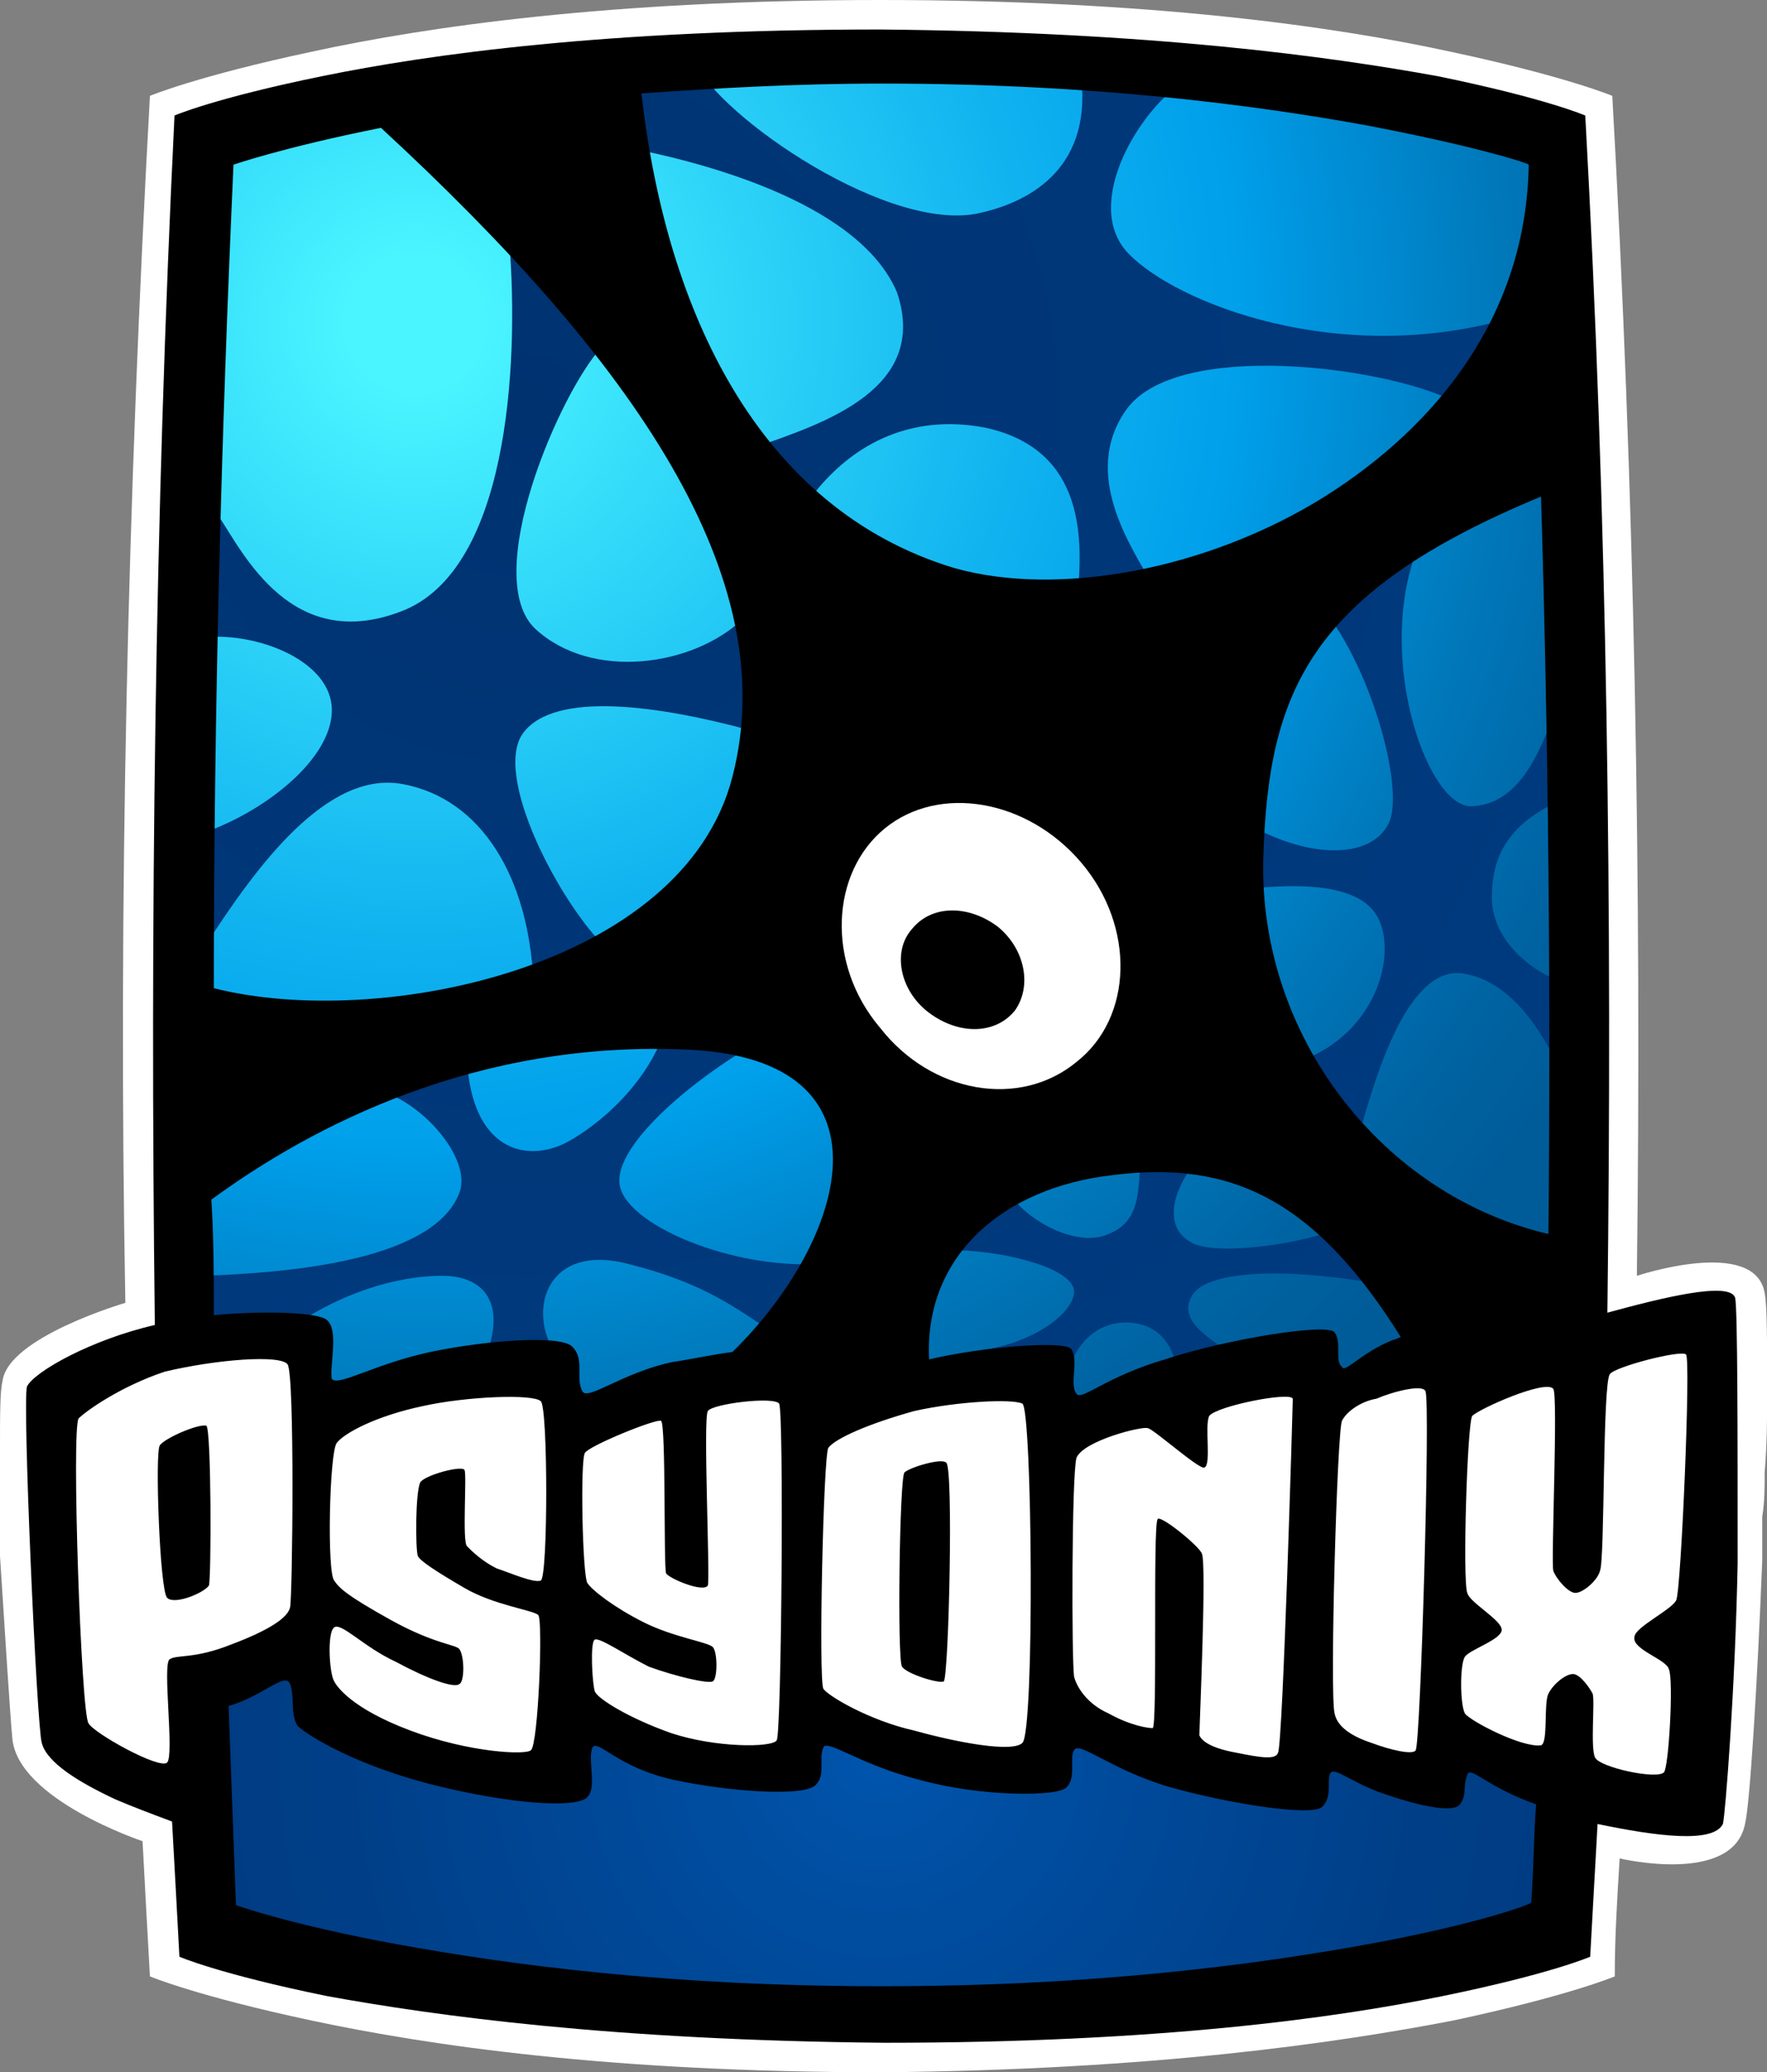 <?xml version="1.0" encoding="UTF-8" standalone="no"?>
<svg
   xmlns:dc="http://purl.org/dc/elements/1.1/"
   xmlns:cc="http://creativecommons.org/ns#"
   xmlns:rdf="http://www.w3.org/1999/02/22-rdf-syntax-ns#"
   xmlns:svg="http://www.w3.org/2000/svg"
   xmlns="http://www.w3.org/2000/svg"
   height="300"
   width="255.872"
   xml:space="preserve"
   viewBox="0 0 255.872 300"
   y="0px"
   x="0px"
   id="Layer_1"
   version="1.1"><rect x="0" y="0" width="255.872" height="300" fill="#808080" stroke="none"/><defs
     id="defs47" /><g
     transform="matrix(3.559,0,0,3.559,-0.356,-1.6948242e-5)"
     id="g3761"><radialGradient
       gradientUnits="userSpaceOnUse"
       r="55.89"
       cy="13.122"
       cx="16.954"
       id="Neuron_Gradient_1_">
	<stop
   id="stop5"
   style="stop-color:#4AF5FF"
   offset="5.000000e-02" />
	<stop
   id="stop7"
   style="stop-color:#3AE2FB"
   offset="0.157" />
	<stop
   id="stop9"
   style="stop-color:#10B2EF"
   offset="0.453" />
	<stop
   id="stop11"
   style="stop-color:#00A0EB"
   offset="0.6" />
	<stop
   id="stop13"
   style="stop-color:#0098E2"
   offset="0.634" />
	<stop
   id="stop15"
   style="stop-color:#0078BA"
   offset="0.794" />
	<stop
   id="stop17"
   style="stop-color:#0063A2"
   offset="0.922" />
	<stop
   id="stop19"
   style="stop-color:#005C99"
   offset="1" />
</radialGradient><radialGradient
       gradientUnits="userSpaceOnUse"
       r="52.323"
       cy="16.666"
       cx="21.53"
       id="BG_Neurons_1_">
	<stop
   id="stop33"
   style="stop-color:#003270"
   offset="0" />
	<stop
   id="stop35"
   style="stop-color:#003677"
   offset="0.349" />
	<stop
   id="stop37"
   style="stop-color:#003B80"
   offset="1" />
</radialGradient><radialGradient
       gradientUnits="userSpaceOnUse"
       r="30.946"
       cy="71.382"
       cx="35.946"
       id="Bottom_Gradient_1_">
	<stop
   id="stop23"
   style="stop-color:#0055AD"
   offset="0" />
	<stop
   id="stop25"
   style="stop-color:#004DA0"
   offset="0.214" />
	<stop
   id="stop27"
   style="stop-color:#003F88"
   offset="0.701" />
	<stop
   id="stop29"
   style="stop-color:#003A7F"
   offset="1" />
</radialGradient><path
       style="clip-rule:evenodd;fill:#ffffff;fill-rule:evenodd"
       id="Outline"
       class="st0"
       d="M 6.2,80.4 C 6.1,78.6 6,76.8 5.9,74.9 c 0,0 -5.1,-1.7 -5.3,-4.2 -0.1,-1.1 -0.3,-4.3 -0.5,-7.4 0,-0.4 0,-0.8 0,-1.2 0,-0.4 0,-0.8 0,-1.1 0,-0.7 0,-1.4 0,-2.1 0,-1.3 0,-2.3 0.1,-2.7 C 0.4,54.4 5.2,53 5.2,53 4.9,36.6 5.3,20.2 6.2,3.9 6.2,3.9 8.1,3.1 12.8,2.1 17.4,1.1 24.9,0 35.9,0 47,0 54.5,1.1 59.1,2.1 c 4.7,1 6.6,1.8 6.6,1.8 0.9,16 1.2,32 1,48 0,0 4.8,-1.6 5.2,0.7 0.1,0.5 0.1,2 0.1,4 0,1 0,2.1 -0.1,3.3 0,0.6 0,1.2 -0.1,1.8 0,0.3 0,0.6 0,0.9 0,0.3 0,0.6 0,0.9 -0.2,5 -0.5,9.9 -0.7,10.7 -0.5,2.5 -5.1,1.4 -5.1,1.4 -0.1,1.6 -0.2,3.2 -0.2,4.8 0,0 -1.9,0.8 -6.6,1.8 -4.7,0.9 -12.1,2 -23.2,2.1 -11.1,0 -18.5,-1.1 -23.2,-2.1 -4.7,-1 -6.6,-1.8 -6.6,-1.8 z" /><path
       style="fill:url(#Neuron_Gradient_1_)"
       id="Neuron_Gradient"
       class="st1"
       d="M 63.8,6.6 C 63.8,5.9 63.3,5.4 62.7,5.2 62.1,5 59.9,4.4 56,3.6 49.8,2.5 43.1,1.9 36,1.9 28.9,1.9 22.2,2.5 16,3.6 12,4.4 9.8,5 9.1,5.2 8.5,5.4 8.1,6 8.1,6.6 c -1,23.5 -1,47.4 0,71 0,0.7 0.5,1.2 1.1,1.4 0.6,0.2 2.9,0.9 6.8,1.6 6.2,1.1 12.9,1.7 20,1.7 0,0 0,0 0,0 7.1,0 13.8,-0.6 20,-1.7 3.9,-0.7 6.1,-1.4 6.8,-1.6 0.6,-0.2 1.1,-0.7 1.1,-1.4 1,-23.6 1,-47.4 -0.1,-71 z" /><path
       style="clip-rule:evenodd;fill:url(#Bottom_Gradient_1_);fill-rule:evenodd"
       id="Bottom_Gradient"
       class="st2"
       d="m 7.9,66.2 c 18.7,0.8 37.3,0.8 56,0 -0.1,4.2 -0.3,8.3 -0.5,12.5 0,0 -1.7,0.7 -6,1.6 C 53.1,81 46.3,82 35.9,82 25.6,82 18.7,81 14.4,80.2 10.1,79.4 8.4,78.6 8.4,78.6 8.2,74.5 8.1,70.4 7.9,66.2 Z" /><path
       style="clip-rule:evenodd;fill:url(#BG_Neurons_1_);fill-rule:evenodd"
       id="BG_Neurons"
       class="st3"
       d="m 15.3,44.3 c 1.9,0.4 4,2.8 3.5,4.2 -1.1,3 -7.9,3.3 -10.4,3.4 -1.3,0.1 0.2,6.4 2.3,3.3 0.9,-1.3 4.2,-3.3 7.4,-3.3 1.6,0 2.6,1 1.8,3.2 -1.2,3.2 3.8,1.7 2.7,-0.2 -1,-1.7 -0.2,-4.3 3,-3.5 3.2,0.8 4.4,1.8 6.1,2.9 1.6,1.1 4.6,-3.1 1.9,-2.9 -3.6,0.3 -8.2,-1.6 -8.3,-3.3 -0.1,-1.8 3.7,-4.7 6,-5.9 2.4,-1.2 -3.5,-2.2 -4.1,-0.4 -0.9,2.7 -3.3,4.3 -4.1,4.7 -1.6,0.8 -3.8,0.3 -4,-3.4 0,-3.8 -5,0.9 -3.8,1.2 z m 23.2,6.6 c 1.3,-0.2 5.4,0.5 5.3,1.7 -0.1,0.9 -1.7,2 -3.6,2.3 -2,0.4 3.2,3.8 3.2,2.2 0,-2.2 1.2,-3.3 2.5,-3.3 1.3,0 2,0.9 2.1,2.1 0.1,1 3.1,-0.3 2.1,-0.9 -1.2,-0.8 -2,-1.4 -1.5,-2.3 0.6,-1 3.7,-1.2 8,-0.4 4.3,0.9 -0.8,-2.9 -1.9,-2.4 -1.1,0.6 -5.2,1.3 -6.2,0.6 -1,-0.6 -0.7,-1.9 0,-2.9 0.7,-1 -1.9,-1.2 -2,-0.2 -0.1,1 0,2.3 -1.3,2.8 -1.3,0.6 -3.5,-0.6 -4.2,-1.9 -0.9,-1.1 -3.8,2.8 -2.5,2.6 z m 13,-14.8 c 1.4,-0.1 4,-0.2 4.7,1.3 0.7,1.5 -0.1,4.4 -2.8,5.6 -2.8,1.2 1.6,4.8 2.1,2.8 0.6,-2.1 1.9,-6.5 4.1,-6.2 2.1,0.3 3.4,2.6 4.2,4.4 0.8,1.8 1.2,-3.6 0,-4 -1.3,-0.4 -3,-1.7 -3,-3.5 0,-1.7 0.7,-2.9 2.5,-3.8 2.3,-1.1 0.5,-4.8 -0.1,-3.3 -0.6,1.5 -1.4,3.3 -3.2,3.4 -1.8,0.1 -3.9,-5.9 -2.3,-10.3 1.5,-4 -6.1,-0.4 -4,2 2.1,2.3 3.6,7.6 2.9,9 -0.7,1.4 -3,1.4 -5.2,0.3 -2.2,-1.1 -1.3,2.4 0.1,2.3 z M 48.3,3.3 c -1.8,1.1 -4.2,5 -2.3,7 1.9,2 8.6,4.7 15.7,2.6 7.1,-2.1 0.3,4.8 -2.5,3.4 -2.8,-1.4 -11.3,-2.5 -13.3,0.4 -1.8,2.6 0.2,5.5 1.1,7.1 0.9,1.5 -3.4,3.5 -3.1,0.8 0.3,-2.6 0.4,-6.3 -3.7,-7.2 -3.1,-0.6 -5.6,0.7 -7.3,3.1 -1.7,2.4 -5,-1.4 -2.1,-2.3 2.9,-1 7.1,-2.4 5.8,-6.3 C 35,8.1 28.2,6.5 25.6,6 23.6,5.6 28,1.2 28.3,2.3 c 0.5,2 7.6,7.1 11.5,6.4 2,-0.4 4.7,-1.7 4.3,-5.5 -0.2,-1.1 5.6,-0.8 4.2,0.1 z M 20.8,9.6 C 21.2,14 21,22.9 16.6,24.8 12,26.7 10,22.5 9,21 8,19.4 6.7,25.9 8.9,25.9 c 2.2,0 4.8,1.2 4.7,3.1 -0.1,1.9 -2.6,3.9 -5,4.8 -2.4,0.9 -2.1,7.7 -0.1,4.6 2,-3.1 4.9,-7.1 8,-6.5 3.2,0.6 5.1,3.8 5.3,8 0.3,4.3 4.9,0.5 3,-1.3 -1.9,-1.8 -4.7,-7.1 -3.4,-8.8 1.3,-1.7 5.5,-1.1 9.2,-0.1 3.8,1.1 1.8,-6.4 -0.3,-4.5 -2,1.9 -6.1,2.5 -8.4,0.4 -2.3,-2.1 1,-9.7 2.7,-11.5 2.1,-2.2 -4.3,-8.9 -3.8,-4.5 z" /><path
       style="clip-rule:evenodd;fill-rule:evenodd"
       id="Blackness"
       class="st4"
       d="m 70.7,52.8 c -0.2,-0.7 -3,0 -5.2,0.6 C 65.7,37.2 65.5,21 64.6,4.7 64.6,4.7 63,4 58.6,3.1 54.2,2.3 47,1.3 35.9,1.2 24.8,1.2 17.6,2.2 13.2,3.1 8.8,4 7.2,4.7 7.2,4.7 6.4,21.1 6.2,37.5 6.4,53.9 3.8,54.5 1.5,55.8 1.2,56.4 v 0 c -0.2,0.5 0.4,13.9 0.6,14.5 0.2,0.8 1.5,1.6 3,2.3 0.7,0.3 1.5,0.6 2.3,0.9 0.1,1.8 0.2,3.6 0.3,5.5 0,0 1.6,0.7 6,1.6 4.4,0.8 11.6,1.8 22.7,1.9 11.1,0 18.3,-1 22.7,-1.9 4.4,-0.9 6,-1.6 6,-1.6 0.1,-1.8 0.2,-3.6 0.3,-5.4 2.4,0.5 4.7,0.8 5.1,0 0.1,-0.4 0.5,-5.5 0.6,-10.6 0,-5.2 0,-10.3 -0.1,-10.8 z m -16.3,1.4 c -0.3,-0.4 -4.5,0.3 -6.9,1.1 -2.4,0.7 -3.4,1.7 -3.6,1.4 -0.3,-0.4 0.1,-1.3 -0.2,-1.8 -0.2,-0.4 -3.7,-0.1 -5.8,0.4 -0.2,-4.2 3,-7 7.5,-7.5 4.8,-0.6 8.2,1 11.7,6.6 -0.1,0 -0.2,0.1 -0.3,0.1 -1.3,0.5 -2,1.4 -2.1,1.1 -0.3,-0.2 0,-1 -0.3,-1.4 z m -41,-0.5 C 13.1,53.4 11,53.3 8.8,53.5 c 0,-1.6 0,-3.1 -0.1,-4.7 4.1,-3 10.8,-6.5 19.4,-6.1 8.7,0.4 6.4,7.8 1.8,12.3 -0.8,0.1 -1.7,0.3 -2.4,0.4 -2,0.4 -3.5,1.6 -3.7,1.2 -0.3,-0.5 0.1,-1.3 -0.4,-1.8 C 23,54.3 20,54.5 17.6,55 c -2.3,0.5 -3.7,1.4 -4,1.1 -0.1,-0.5 0.3,-2 -0.2,-2.4 z M 62.8,20.2 c 0.3,10 0.4,20 0.3,30 C 56.3,48.6 51.3,42.1 51.5,34.9 51.7,28.1 53.4,24.1 62.8,20.2 Z M 55.7,5.1 c 4.2,0.8 6.5,1.5 6.6,1.6 -0.1,6.1 -3.7,10.6 -8.3,13.5 -4.8,3 -10.9,4.1 -15.1,2.9 C 31,20.7 27.2,12.7 26.2,3.8 29.1,3.6 32.3,3.4 36,3.4 c 8.7,0 15.3,0.9 19.7,1.7 z M 15.6,5.2 C 25.9,14.7 32,23.5 29.9,31.6 27.9,39.4 15.5,41.9 8.8,40.2 8.8,29 9.1,17.8 9.6,6.7 c 0,0 2,-0.7 6,-1.5 z M 55.7,79.1 C 51.3,79.9 44.7,80.8 36,80.8 27.2,80.8 20.7,79.9 16.3,79.1 11.9,78.3 9.7,77.5 9.7,77.5 9.6,74.8 9.5,72.1 9.4,69.4 10.8,69 11.7,68 11.9,68.5 c 0.2,0.5 0,1.2 0.3,1.7 0.4,0.4 2.5,1.7 5.9,2.5 3.4,0.8 5.6,0.8 5.9,0.4 0.4,-0.4 0,-1.5 0.2,-2 0.2,-0.4 1,0.8 3.3,1.3 2.3,0.5 5.4,0.7 5.8,0.2 0.4,-0.4 0.1,-1.1 0.3,-1.5 0.1,-0.4 1.5,0.7 3.9,1.3 2.5,0.7 5.7,0.7 6,0.3 0.4,-0.4 0.1,-1.2 0.3,-1.5 0.2,-0.4 1.5,0.8 3.9,1.5 2.5,0.7 5.8,1.2 6.2,0.8 0.4,-0.4 0.2,-1 0.3,-1.3 0.1,-0.4 0.7,0.2 2,0.7 1.4,0.5 3,0.9 3.3,0.5 0.3,-0.4 0.1,-0.7 0.3,-1.2 0.1,-0.4 0.8,0.5 2.8,1.2 -0.1,1.3 -0.1,2.7 -0.2,4 -0.1,0.1 -2.3,0.9 -6.7,1.7 z" /><path
       style="clip-rule:evenodd;fill:#ffffff;fill-rule:evenodd"
       id="Eyeball"
       class="st0"
       d="m 44.1,35.1 c 2.2,2.6 2.1,6.3 -0.2,8.1 -2.3,1.9 -5.9,1.3 -8,-1.4 -2.2,-2.6 -2,-6.3 0.2,-8.1 2.2,-1.8 5.8,-1.2 8,1.4 z m -6.9,2.7 c 0.8,-1 2.3,-1 3.5,-0.1 1.1,0.9 1.4,2.4 0.7,3.4 -0.8,1 -2.3,1 -3.5,0.1 -1.2,-0.9 -1.5,-2.5 -0.7,-3.4 z" /><path
       style="clip-rule:evenodd;fill:#ffffff;fill-rule:evenodd"
       id="Psyonix"
       class="st0"
       d="m 3.3,57.7 c -0.3,0.4 0.1,12 0.4,12.4 0.2,0.4 2.9,1.9 3.2,1.6 0.3,-0.3 -0.2,-4 0.1,-4.2 0.3,-0.2 1,0 2.5,-0.6 1.6,-0.6 2.3,-1.1 2.4,-1.5 0.1,-0.3 0.2,-9.5 -0.1,-9.9 -0.3,-0.4 -2.9,-0.2 -5,0.3 -1.8,0.6 -3.2,1.6 -3.5,1.9 z m 3.3,1.1 c -0.2,0.3 0,5.9 0.3,6.2 0.3,0.3 1.5,-0.2 1.7,-0.5 C 8.7,64.2 8.7,58.2 8.5,58 8.2,57.9 6.8,58.5 6.6,58.8 Z m 7.2,-0.1 c -0.3,0.4 -0.4,5.3 -0.1,5.6 0.2,0.3 0.5,0.6 2.3,1.6 1.8,1 2.7,1 2.8,1.2 0.2,0.3 0.2,1.3 0,1.4 -0.2,0.2 -1.3,-0.2 -2.6,-0.9 C 14.9,67 14,66 13.7,66.2 c -0.3,0.2 -0.2,1.9 0,2.2 0.1,0.2 0.7,1.1 3.1,2 2.4,0.9 4.7,1 4.9,0.8 C 22,71 22.2,65.9 22,65.7 21.8,65.5 20.2,65.3 19,64.6 17.8,63.9 17.2,63.5 17.1,63.3 17,63 17,60.7 17.2,60.3 17.4,60 18.9,59.6 19,59.8 c 0.1,0.2 -0.1,2.9 0.1,3.1 0.2,0.2 0.6,0.6 1.2,0.9 0.6,0.2 1.5,0.6 1.8,0.5 0.3,-0.1 0.3,-7.1 0,-7.3 -0.3,-0.3 -3,-0.2 -4.8,0.2 -1.9,0.4 -3.2,1.1 -3.5,1.5 z m 10.1,0.4 c -0.2,0.3 -0.1,5 0.1,5.3 0.2,0.3 1.1,1 2.3,1.6 1.2,0.6 2.6,0.8 2.8,1 0.2,0.2 0.2,1.3 0,1.4 -0.2,0.1 -1.5,-0.2 -2.6,-0.6 -1,-0.5 -2,-1.2 -2.2,-1.1 -0.2,0.1 -0.1,1.8 0,2.1 0.1,0.3 1.4,1.1 3.1,1.7 1.8,0.6 4.1,0.6 4.3,0.3 0.2,-0.2 0.3,-13.4 0.1,-13.7 -0.2,-0.3 -2.7,0 -2.9,0.3 -0.2,0.3 0.1,6.8 0,7.1 -0.2,0.3 -1.6,-0.3 -1.7,-0.5 -0.1,-0.3 0,-6 -0.2,-6.2 -0.2,-0.1 -2.9,1 -3.1,1.3 z m 9.9,-0.2 c -0.2,0.4 -0.4,9.4 -0.2,9.8 0.2,0.3 1.9,1.3 3.7,1.7 1.8,0.5 4,0.9 4.4,0.5 0.5,-0.5 0.4,-13.5 0,-13.8 -0.4,-0.2 -2.6,-0.1 -4.4,0.3 -1.8,0.5 -3.2,1.1 -3.5,1.5 z m 3.1,1 c -0.2,0.2 -0.3,7.6 -0.1,7.9 0.2,0.3 1.5,0.7 1.7,0.6 0.2,-0.2 0.4,-8.7 0.1,-8.9 -0.2,-0.2 -1.5,0.2 -1.7,0.4 z m 7,-0.6 c -0.2,0.7 -0.2,8.2 -0.1,8.9 0.1,0.4 0.5,1.1 1.4,1.5 0.9,0.5 1.6,0.6 1.8,0.6 0.2,-0.1 0,-8.2 0.2,-8.5 0.1,-0.2 1.7,1.1 1.8,1.4 0.2,0.4 -0.1,7 -0.1,7.4 0.1,0.2 0.4,0.5 1.5,0.7 1,0.2 1.6,0.3 1.7,0 0.2,-0.4 0.6,-14.2 0.6,-14.4 -0.1,-0.3 -3.1,0.3 -3.4,0.7 -0.2,0.4 0.1,2 -0.2,2.1 -0.2,0.1 -2.1,-1.6 -2.3,-1.6 -0.2,-0.1 -2.6,0.5 -2.9,1.2 z m 10.8,-1.5 c -0.2,0.5 -0.5,11.1 -0.3,11.9 0.1,0.5 0.6,0.9 1.5,1.2 0.8,0.3 1.7,0.5 1.8,0.3 0.2,-0.3 0.6,-14.1 0.4,-14.6 -0.1,-0.3 -1.3,0 -2,0.3 -0.6,0.1 -1.2,0.5 -1.4,0.9 z M 60,57.6 c -0.2,0.3 -0.4,6.7 -0.2,7.2 0.1,0.4 1.4,1.1 1.4,1.5 0,0.4 -1.3,0.8 -1.5,1.1 -0.2,0.3 -0.2,1.9 0,2.3 0.2,0.3 2.3,1.4 3.1,1.3 0.3,-0.1 0.1,-1.7 0.3,-2.1 0.2,-0.4 0.7,-0.8 1,-0.8 0.3,0 0.7,0.6 0.8,0.8 0.1,0.3 -0.1,2.2 0.1,2.6 0.2,0.4 2.5,0.9 2.8,0.6 0.2,-0.2 0.4,-3.8 0.2,-4.2 -0.1,-0.4 -1.5,-0.8 -1.4,-1.3 0,-0.4 1.5,-1.1 1.7,-1.5 0.2,-0.4 0.6,-9.8 0.4,-10 -0.2,-0.2 -2.9,0.5 -3.1,0.8 -0.3,0.4 -0.2,7.5 -0.4,8 -0.1,0.4 -0.7,0.9 -1,0.9 -0.3,0 -0.8,-0.6 -0.9,-0.9 -0.1,-0.3 0.2,-7.1 0,-7.4 -0.3,-0.4 -3,0.8 -3.3,1.1 z" /></g></svg>
